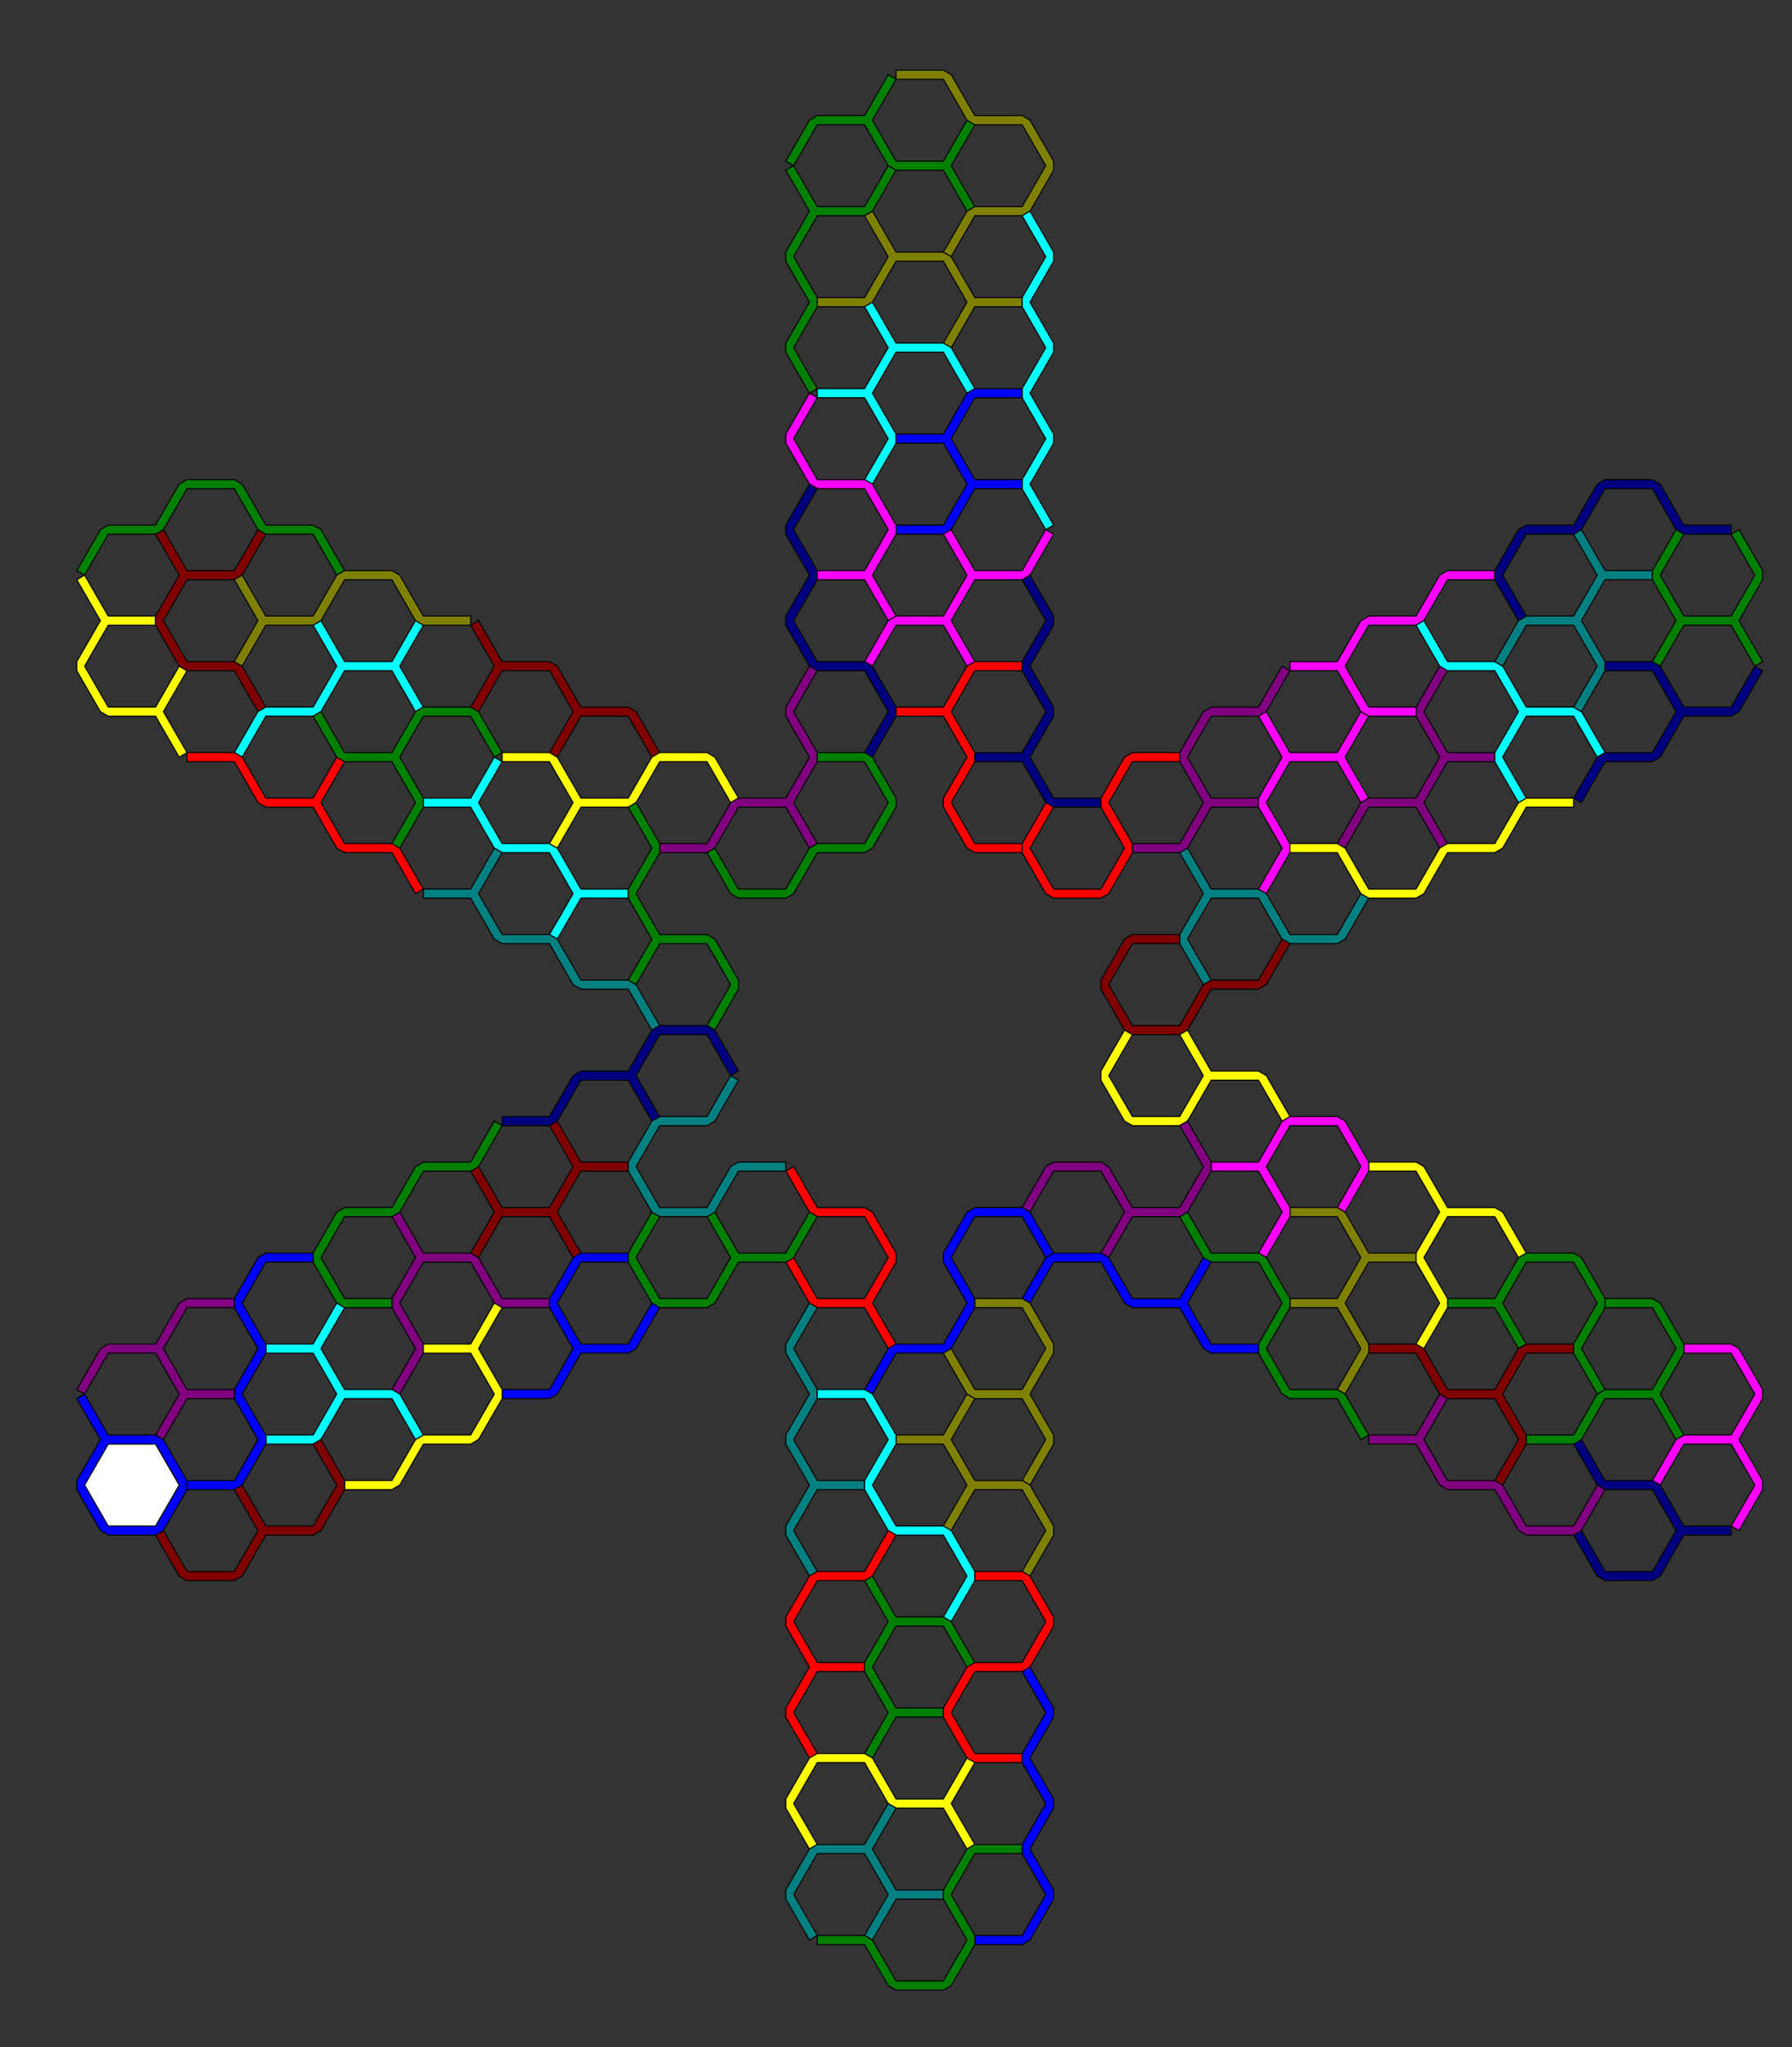 <?xml version="1.0" encoding="UTF-8" standalone="no"?>
<svg
   xmlns:dc="http://purl.org/dc/elements/1.1/"
   xmlns:cc="http://creativecommons.org/ns#"
   xmlns:rdf="http://www.w3.org/1999/02/22-rdf-syntax-ns#"
   xmlns:svg="http://www.w3.org/2000/svg"
   xmlns="http://www.w3.org/2000/svg"
   xmlns:sodipodi="http://sodipodi.sourceforge.net/DTD/sodipodi-0.dtd"
   xmlns:inkscape="http://www.inkscape.org/namespaces/inkscape"
   width="853"
   height="974.16"
   id="svg3156"
   version="1.1"
   inkscape:version="0.47 r22583"
   sodipodi:docname="n7 star.svg">
  <rect width="100%" height="100%" fill="#333333" stroke="none"/>
  <sodipodi:namedview
     pagecolor="#ffffff"
     bordercolor="#666666"
     borderopacity="1"
     objecttolerance="10"
     gridtolerance="10"
     guidetolerance="10"
     inkscape:pageopacity="0"
     inkscape:pageshadow="2"
     inkscape:window-width="1280"
     inkscape:window-height="977"
     id="namedview3320"
     showgrid="false"
     inkscape:zoom="0.74423095"
     inkscape:cx="426.5"
     inkscape:cy="487.07999"
     inkscape:window-x="-4"
     inkscape:window-y="-4"
     inkscape:window-maximized="1"
     inkscape:current-layer="svg3156" />
  <defs
     id="defs3158">
    <inkscape:perspective
       sodipodi:type="inkscape:persp3d"
       inkscape:vp_x="0 : 4000 : 1"
       inkscape:vp_y="0 : 1000 : 0"
       inkscape:vp_z="5000 : 4000 : 1"
       inkscape:persp3d-origin="2500 : 2666.6667 : 1"
       id="perspective3324" />
    <style
       type="text/css"
       id="style3160"> path {fill:none; stroke:black } line {stroke:black} </style>
  </defs>
  <path
     d="m 40.279,273.702 0,0 11.25,19.485 22.5,0 0,4.33 -22.5,0 -11.25,19.485 11.25,19.486 22.5,0 11.25,-19.486 3.75,2.165 -11.25,19.486 11.25,19.485 -3.75,2.165 -11.25,-19.486 -22.5,0 -3.75,-2.165 -11.25,-19.486 0,-4.33 11.25,-19.486 -11.25,-19.486 3.75,-2.165 z"
     style="fill:#ffff00;stroke:#000000;stroke-width:0.5"
     id="path3162" />
  <path
     d="m 77.779,252.051 0,0 11.25,19.486 22.5,0 11.25,-19.486 3.75,2.165 -11.25,19.486 -3.75,2.165 -22.5,0 -11.25,19.486 11.25,19.486 22.5,0 3.75,2.165 11.25,19.486 -3.75,2.165 -11.25,-19.486 -22.5,0 -3.75,-2.165 -11.25,-19.485 0,-4.33 11.25,-19.485 -11.25,-19.486 3.75,-2.165 z"
     style="fill:#800000;stroke:#000000;stroke-width:0.5"
     id="path3164" />
  <path
     d="m 89.029,228.236 0,0 22.5,0 3.75,2.165 11.25,19.486 22.5,0 3.75,2.165 11.25,19.486 -3.75,2.165 -11.25,-19.486 -22.5,0 -3.75,-2.165 -11.25,-19.485 -22.5,0 -11.25,19.485 -3.75,2.165 -22.5,0 -11.25,19.486 -3.75,-2.165 11.25,-19.486 3.75,-2.165 22.5,0 11.25,-19.486 3.75,-2.165 z"
     style="fill:#008000;stroke:#000000;stroke-width:0.5"
     id="path3166" />
  <path
     d="m 152.779,295.353 0,0 11.25,19.486 22.5,0 11.25,-19.486 3.75,2.165 -11.25,19.485 11.25,19.486 -3.75,2.165 -11.25,-19.486 -22.5,0 -11.25,19.486 -3.75,2.165 -22.5,0 -11.25,19.486 -3.75,-2.165 11.25,-19.485 3.75,-2.165 22.5,0 11.25,-19.486 -11.25,-19.485 3.75,-2.165 z"
     style="fill:#00ffff;stroke:#000000;stroke-width:0.5"
     id="path3168" />
  <path
     d="m 164.029,271.537 0,0 22.5,0 3.75,2.165 11.25,19.485 22.5,0 0,4.33 -22.5,0 -3.75,-2.165 -11.25,-19.486 -22.5,0 -11.25,19.486 -3.75,2.165 -22.5,0 -11.25,19.485 -3.75,-2.165 11.25,-19.486 -11.25,-19.486 3.75,-2.165 11.25,19.485 22.5,0 11.25,-19.485 3.75,-2.165 z"
     style="fill:#808000;stroke:#000000;stroke-width:0.5"
     id="path3170" />
  <path
     d="m 89.029,358.139 0,0 22.5,0 3.75,2.165 11.25,19.486 22.5,0 11.25,-19.486 3.75,2.165 -11.25,19.485 11.25,19.486 22.5,0 3.75,2.165 11.25,19.485 -3.75,2.165 -11.25,-19.486 -22.5,0 -3.75,-2.165 -11.25,-19.486 -22.5,0 -3.75,-2.165 -11.25,-19.485 -22.5,0 0,-4.33 z"
     style="fill:#ff0000;stroke:#000000;stroke-width:0.5"
     id="path3172" />
  <path
     d="m 201.529,336.489 0,0 22.5,0 3.75,2.165 11.25,19.485 -3.75,2.165 -11.25,-19.486 -22.5,0 -11.25,19.486 11.25,19.486 0,4.33 -11.25,19.486 -3.75,-2.165 11.25,-19.486 -11.25,-19.485 -22.5,0 -3.75,-2.165 -11.25,-19.486 3.75,-2.165 11.25,19.485 22.5,0 11.25,-19.485 3.75,-2.165 z"
     style="fill:#008000;stroke:#000000;stroke-width:0.5"
     id="path3174" />
  <path
     d="m 227.779,295.353 0,0 11.25,19.486 22.5,0 3.75,2.165 11.25,19.486 22.5,0 3.75,2.165 11.25,19.485 -3.75,2.165 -11.25,-19.486 -22.5,0 -11.25,19.486 -3.75,-2.165 11.25,-19.485 -11.25,-19.486 -22.5,0 -11.25,19.486 -3.75,-2.165 11.25,-19.486 -11.25,-19.485 3.75,-2.165 z"
     style="fill:#800000;stroke:#000000;stroke-width:0.5"
     id="path3176" />
  <path
     d="m 239.029,362.47 0,0 -11.25,19.485 11.25,19.486 22.5,0 3.75,2.165 11.25,19.485 22.5,0 0,4.33 -22.5,0 -11.25,19.485 -3.75,-2.165 11.25,-19.486 -11.25,-19.486 -22.5,0 -3.75,-2.165 -11.25,-19.486 -22.5,0 0,-4.33 22.5,0 11.25,-19.486 3.75,2.165 z"
     style="fill:#00ffff;stroke:#000000;stroke-width:0.5"
     id="path3178" />
  <path
     d="m 239.029,358.139 0,0 22.5,0 3.75,2.165 11.25,19.486 22.5,0 11.25,-19.486 3.75,-2.165 22.5,0 3.75,2.165 11.25,19.486 -3.75,2.165 -11.25,-19.485 -22.5,0 -11.25,19.485 -3.75,2.165 -22.5,0 -11.25,19.486 -3.75,-2.165 11.25,-19.486 -11.25,-19.485 -22.5,0 0,-4.33 z"
     style="fill:#ffff00;stroke:#000000;stroke-width:0.5"
     id="path3180" />
  <path
     d="m 239.029,405.771 0,0 -11.25,19.486 11.25,19.486 22.5,0 3.75,2.165 11.25,19.486 22.5,0 3.75,2.165 11.25,19.485 -3.75,2.165 -11.25,-19.486 -22.5,0 -3.75,-2.165 -11.25,-19.486 -22.5,0 -3.75,-2.165 -11.25,-19.485 -22.5,0 0,-4.33 22.5,0 11.25,-19.485 3.75,2.165 z"
     style="fill:#008080;stroke:#000000;stroke-width:0.5"
     id="path3182" />
  <path
     d="m 426.529,37.71 0,0 -11.25,19.486 11.25,19.486 22.5,0 11.25,-19.486 3.75,2.165 -11.25,19.485 11.25,19.486 -3.75,2.165 -11.25,-19.486 -22.5,0 -3.75,-2.165 -11.25,-19.485 -22.5,0 -11.25,19.485 -3.75,-2.165 11.25,-19.486 3.75,-2.165 22.5,0 11.25,-19.486 3.75,2.165 z"
     style="fill:#008000;stroke:#000000;stroke-width:0.5"
     id="path3184" />
  <path
     d="m 426.529,33.38 0,0 22.5,0 3.75,2.165 11.25,19.486 22.5,0 3.75,2.165 11.25,19.486 0,4.33 -11.25,19.486 -3.75,2.165 -22.5,0 -11.25,19.486 -3.75,-2.165 11.25,-19.486 3.75,-2.165 22.5,0 11.25,-19.486 -11.25,-19.485 -22.5,0 -3.75,-2.165 -11.25,-19.486 -22.5,0 0,-4.33 z"
     style="fill:#808000;stroke:#000000;stroke-width:0.5"
     id="path3186" />
  <path
     d="m 415.279,100.497 0,0 11.25,19.486 22.5,0 3.75,2.165 11.25,19.486 22.5,0 0,4.33 -22.5,0 -11.25,19.486 -3.75,-2.165 11.25,-19.485 -11.25,-19.486 -22.5,0 -11.25,19.486 -3.75,2.165 -22.5,0 0,-4.33 22.5,0 11.25,-19.486 -11.25,-19.486 3.75,-2.165 z"
     style="fill:#808000;stroke:#000000;stroke-width:0.5"
     id="path3188" />
  <path
     d="m 377.779,78.846 0,0 11.25,19.486 22.5,0 11.25,-19.486 3.75,2.165 -11.25,19.486 -3.75,2.165 -22.5,0 -11.25,19.486 11.25,19.486 0,4.33 -11.25,19.486 11.25,19.486 -3.75,2.165 -11.25,-19.485 0,-4.33 11.25,-19.485 -11.25,-19.486 0,-4.33 11.25,-19.486 -11.25,-19.486 3.75,-2.165 z"
     style="fill:#008000;stroke:#000000;stroke-width:0.5"
     id="path3190" />
  <path
     d="m 415.279,143.798 0,0 11.25,19.485 22.5,0 3.75,2.165 11.25,19.486 -3.75,2.165 -11.25,-19.485 -22.5,0 -11.25,19.485 11.25,19.486 0,4.33 -11.25,19.486 -3.75,-2.165 11.25,-19.485 -11.25,-19.486 -22.5,0 0,-4.33 22.5,0 11.25,-19.486 -11.25,-19.486 3.75,-2.165 z"
     style="fill:#00ffff;stroke:#000000;stroke-width:0.5"
     id="path3192" />
  <path
     d="m 490.279,100.497 0,0 11.25,19.486 0,4.33 -11.25,19.486 11.25,19.485 0,4.33 -11.25,19.485 11.25,19.486 0,4.33 -11.25,19.486 11.25,19.486 -3.75,2.165 -11.25,-19.485 0,-4.33 11.25,-19.485 -11.25,-19.486 0,-4.33 11.25,-19.486 -11.25,-19.486 0,-4.33 11.25,-19.486 -11.25,-19.486 3.75,-2.165 z"
     style="fill:#00ffff;stroke:#000000;stroke-width:0.5"
     id="path3194" />
  <path
     d="m 464.029,184.934 0,0 22.5,0 0,4.33 -22.5,0 -11.25,19.486 11.25,19.485 22.5,0 0,4.33 -22.5,0 -11.25,19.485 -3.75,2.165 -22.5,0 0,-4.33 22.5,0 11.25,-19.486 -11.25,-19.486 -22.5,0 0,-4.33 22.5,0 11.25,-19.486 3.75,-2.165 z"
     style="fill:#0000ff;stroke:#000000;stroke-width:0.5"
     id="path3196" />
  <path
     d="m 389.029,189.264 0,0 -11.25,19.486 11.25,19.485 22.5,0 3.75,2.165 11.25,19.486 0,4.33 -11.25,19.486 11.25,19.485 -3.75,2.165 -11.25,-19.486 -22.5,0 0,-4.33 22.5,0 11.25,-19.486 -11.25,-19.485 -22.5,0 -3.75,-2.165 -11.25,-19.486 0,-4.33 11.25,-19.486 3.75,2.165 z"
     style="fill:#ff00ff;stroke:#000000;stroke-width:0.5"
     id="path3198" />
  <path
     d="m 452.779,252.051 0,0 11.25,19.486 22.5,0 11.25,-19.486 3.75,2.165 -11.25,19.486 -3.75,2.165 -22.5,0 -11.25,19.486 11.25,19.486 -3.75,2.165 -11.25,-19.485 -22.5,0 -11.25,19.485 -3.75,-2.165 11.25,-19.486 3.75,-2.165 22.5,0 11.25,-19.485 -11.25,-19.486 3.75,-2.165 z"
     style="fill:#ff00ff;stroke:#000000;stroke-width:0.5"
     id="path3200" />
  <path
     d="m 389.029,232.566 0,0 -11.25,19.485 11.25,19.486 0,4.33 -11.25,19.486 11.25,19.486 22.5,0 3.75,2.165 11.25,19.486 0,4.33 -11.25,19.486 -3.75,-2.165 11.25,-19.485 -11.25,-19.486 -22.5,0 -3.75,-2.165 -11.25,-19.485 0,-4.33 11.25,-19.485 -11.25,-19.486 0,-4.33 11.25,-19.486 3.75,2.165 z"
     style="fill:#000080;stroke:#000000;stroke-width:0.5"
     id="path3202" />
  <path
     d="m 389.029,319.168 0,0 -11.25,19.486 11.25,19.485 0,4.33 -11.25,19.485 11.25,19.486 -3.75,2.165 -11.25,-19.486 -22.5,0 -11.25,19.486 -3.75,2.165 -22.5,0 0,-4.33 22.5,0 11.25,-19.486 3.75,-2.165 22.5,0 11.25,-19.486 -11.25,-19.486 0,-4.33 11.25,-19.486 3.75,2.165 z"
     style="fill:#800080;stroke:#000000;stroke-width:0.5"
     id="path3204" />
  <path
     d="m 389.029,358.139 0,0 22.5,0 3.75,2.165 11.25,19.486 0,4.33 -11.25,19.486 -3.75,2.165 -22.5,0 -11.25,19.486 -3.75,2.165 -22.5,0 -3.75,-2.165 -11.25,-19.486 3.75,-2.165 11.25,19.485 22.5,0 11.25,-19.485 3.75,-2.165 22.5,0 11.25,-19.486 -11.25,-19.485 -22.5,0 0,-4.33 z"
     style="fill:#008000;stroke:#000000;stroke-width:0.5"
     id="path3206" />
  <path
     d="m 302.779,381.955 0,0 11.25,19.486 0,4.33 -11.25,19.486 11.25,19.486 22.5,0 3.75,2.165 11.25,19.486 0,4.33 -11.25,19.486 -3.75,-2.165 11.25,-19.485 -11.25,-19.486 -22.5,0 -11.25,19.486 -3.75,-2.165 11.25,-19.486 -11.25,-19.485 0,-4.33 11.25,-19.485 -11.25,-19.486 3.75,-2.165 z"
     style="fill:#008000;stroke:#000000;stroke-width:0.5"
     id="path3208" />
  <path
     d="m 464.029,314.838 0,0 22.5,0 0,4.33 -22.5,0 -11.25,19.486 11.25,19.485 0,4.33 -11.25,19.485 11.25,19.486 22.5,0 0,4.33 -22.5,0 -3.75,-2.165 -11.25,-19.486 0,-4.33 11.25,-19.486 -11.25,-19.486 -22.5,0 0,-4.33 22.5,0 11.25,-19.486 3.75,-2.165 z"
     style="fill:#ff0000;stroke:#000000;stroke-width:0.5"
     id="path3210" />
  <path
     d="m 490.279,273.702 0,0 11.25,19.485 0,4.33 -11.25,19.485 11.25,19.486 0,4.33 -11.25,19.486 11.25,19.486 22.5,0 0,4.33 -22.5,0 -3.75,-2.165 -11.25,-19.485 -22.5,0 0,-4.33 22.5,0 11.25,-19.485 -11.25,-19.486 0,-4.33 11.25,-19.486 -11.25,-19.486 3.75,-2.165 z"
     style="fill:#000080;stroke:#000000;stroke-width:0.5"
     id="path3212" />
  <path
     d="m 539.029,358.139 0,0 22.5,0 0,4.33 -22.5,0 -11.25,19.485 11.25,19.486 0,4.33 -11.25,19.486 -3.75,2.165 -22.5,0 -3.75,-2.165 -11.25,-19.486 0,-4.33 11.25,-19.486 3.75,2.165 -11.25,19.486 11.25,19.485 22.5,0 11.25,-19.485 -11.25,-19.486 0,-4.33 11.25,-19.486 3.75,-2.165 z"
     style="fill:#ff0000;stroke:#000000;stroke-width:0.5"
     id="path3214" />
  <path
     d="m 565.279,403.606 0,0 11.25,19.485 22.5,0 3.75,2.165 11.25,19.486 22.5,0 11.25,-19.486 3.75,2.165 -11.25,19.485 -3.75,2.165 -22.5,0 -3.75,-2.165 -11.25,-19.485 -22.5,0 -11.25,19.485 11.25,19.486 -3.75,2.165 -11.25,-19.486 0,-4.33 11.25,-19.486 -11.25,-19.486 3.75,-2.165 z"
     style="fill:#008080;stroke:#000000;stroke-width:0.5"
     id="path3216" />
  <path
     d="m 614.029,319.168 0,0 -11.25,19.486 -3.75,2.165 -22.5,0 -11.25,19.486 11.25,19.486 22.5,0 0,4.33 -22.5,0 -11.25,19.486 -3.75,2.165 -22.5,0 0,-4.33 22.5,0 11.25,-19.486 -11.25,-19.485 0,-4.33 11.25,-19.485 3.75,-2.165 22.5,0 11.25,-19.486 3.75,2.165 z"
     style="fill:#800080;stroke:#000000;stroke-width:0.5"
     id="path3218" />
  <path
     d="m 602.779,338.654 0,0 11.25,19.485 22.5,0 11.25,-19.485 3.75,2.165 -11.25,19.486 11.25,19.486 -3.75,2.165 -11.25,-19.485 -22.5,0 -11.25,19.485 11.25,19.486 0,4.33 -11.25,19.486 -3.75,-2.165 11.25,-19.485 -11.25,-19.486 0,-4.33 11.25,-19.486 -11.25,-19.486 3.75,-2.165 z"
     style="fill:#ff00ff;stroke:#000000;stroke-width:0.5"
     id="path3220" />
  <path
     d="m 689.029,319.168 0,0 -11.25,19.486 11.25,19.485 22.5,0 0,4.33 -22.5,0 -11.25,19.485 11.25,19.486 -3.75,2.165 -11.25,-19.486 -22.5,0 -11.25,19.486 -3.75,-2.165 11.25,-19.486 3.75,-2.165 22.5,0 11.25,-19.486 -11.25,-19.486 0,-4.33 11.25,-19.486 3.75,2.165 z"
     style="fill:#800080;stroke:#000000;stroke-width:0.5"
     id="path3222" />
  <path
     d="m 726.529,379.79 0,0 22.5,0 0,4.33 -22.5,0 -11.25,19.486 -3.75,2.165 -22.5,0 -11.25,19.486 -3.75,2.165 -22.5,0 -3.75,-2.165 -11.25,-19.486 -22.5,0 0,-4.33 22.5,0 3.75,2.165 11.25,19.485 22.5,0 11.25,-19.485 3.75,-2.165 22.5,0 11.25,-19.486 3.75,-2.165 z"
     style="fill:#ffff00;stroke:#000000;stroke-width:0.5"
     id="path3224" />
  <path
     d="m 689.029,271.537 0,0 22.5,0 0,4.33 -22.5,0 -11.25,19.486 -3.75,2.165 -22.5,0 -11.25,19.485 11.25,19.486 22.5,0 0,4.33 -22.5,0 -3.75,-2.165 -11.25,-19.486 -22.5,0 0,-4.33 22.5,0 11.25,-19.486 3.75,-2.165 22.5,0 11.25,-19.485 3.75,-2.165 z"
     style="fill:#ff00ff;stroke:#000000;stroke-width:0.5"
     id="path3226" />
  <path
     d="m 677.779,295.353 0,0 11.25,19.486 22.5,0 3.75,2.165 11.25,19.486 22.5,0 3.75,2.165 11.25,19.485 -3.75,2.165 -11.25,-19.486 -22.5,0 -11.25,19.486 11.25,19.486 -3.75,2.165 -11.25,-19.485 0,-4.33 11.25,-19.485 -11.25,-19.486 -22.5,0 -3.75,-2.165 -11.25,-19.485 3.75,-2.165 z"
     style="fill:#00ffff;stroke:#000000;stroke-width:0.5"
     id="path3228" />
  <path
     d="m 752.779,252.051 0,0 11.25,19.486 22.5,0 0,4.33 -22.5,0 -11.25,19.486 11.25,19.486 0,4.33 -11.25,19.486 -3.75,-2.165 11.25,-19.486 -11.25,-19.485 -22.5,0 -11.25,19.485 -3.75,-2.165 11.25,-19.486 3.75,-2.165 22.5,0 11.25,-19.485 -11.25,-19.486 3.75,-2.165 z"
     style="fill:#008080;stroke:#000000;stroke-width:0.5"
     id="path3230" />
  <path
     d="m 764.029,314.838 0,0 22.5,0 3.75,2.165 11.25,19.486 22.5,0 11.25,-19.486 3.75,2.165 -11.25,19.486 -3.75,2.165 -22.5,0 -11.25,19.486 -3.75,2.165 -22.5,0 -11.25,19.485 -3.75,-2.165 11.25,-19.486 3.75,-2.165 22.5,0 11.25,-19.485 -11.25,-19.486 -22.5,0 0,-4.33 z"
     style="fill:#000080;stroke:#000000;stroke-width:0.5"
     id="path3232" />
  <path
     d="m 764.029,228.236 0,0 22.5,0 3.75,2.165 11.25,19.486 22.5,0 0,4.33 -22.5,0 -3.75,-2.165 -11.25,-19.485 -22.5,0 -11.25,19.485 -3.75,2.165 -22.5,0 -11.25,19.486 11.25,19.485 -3.75,2.165 -11.25,-19.486 0,-4.33 11.25,-19.486 3.75,-2.165 22.5,0 11.25,-19.486 3.75,-2.165 z"
     style="fill:#000080;stroke:#000000;stroke-width:0.5"
     id="path3234" />
  <path
     d="m 801.529,254.216 0,0 -11.25,19.486 11.25,19.485 22.5,0 11.25,-19.485 -11.25,-19.486 3.75,-2.165 11.25,19.486 0,4.33 -11.25,19.486 11.25,19.486 -3.75,2.165 -11.25,-19.485 -22.5,0 -11.25,19.485 -3.75,-2.165 11.25,-19.486 -11.25,-19.486 0,-4.33 11.25,-19.486 3.75,2.165 z"
     style="fill:#008000;stroke:#000000;stroke-width:0.5"
     id="path3236" />
  <path
     d="m 539.029,444.742 0,0 22.5,0 0,4.33 -22.5,0 -11.25,19.486 11.25,19.485 22.5,0 11.25,-19.485 3.75,-2.165 22.5,0 11.25,-19.486 3.75,2.165 -11.25,19.486 -3.75,2.165 -22.5,0 -11.25,19.486 -3.75,2.165 -22.5,0 -3.75,-2.165 -11.25,-19.486 0,-4.33 11.25,-19.486 3.75,-2.165 z"
     style="fill:#800000;stroke:#000000;stroke-width:0.5"
     id="path3238" />
  <path
     d="m 801.529,639.598 0,0 22.5,0 3.75,2.165 11.25,19.485 0,4.33 -11.25,19.485 11.25,19.486 0,4.33 -11.25,19.486 -3.75,-2.165 11.25,-19.485 -11.25,-19.486 -22.5,0 -11.25,19.486 -3.75,-2.165 11.25,-19.486 3.75,-2.165 22.5,0 11.25,-19.486 -11.25,-19.486 -22.5,0 0,-4.33 z"
     style="fill:#ff00ff;stroke:#000000;stroke-width:0.5"
     id="path3240" />
  <path
     d="m 752.779,685.064 0,0 11.25,19.486 22.5,0 3.75,2.165 11.25,19.485 22.5,0 0,4.33 -22.5,0 -11.25,19.485 -3.75,2.165 -22.5,0 -3.75,-2.165 -11.25,-19.485 3.75,-2.165 11.25,19.486 22.5,0 11.25,-19.486 -11.25,-19.486 -22.5,0 -3.75,-2.165 -11.25,-19.486 3.75,-2.165 z"
     style="fill:#000080;stroke:#000000;stroke-width:0.5"
     id="path3242" />
  <path
     d="m 764.029,617.947 0,0 22.5,0 3.75,2.165 11.25,19.486 0,4.33 -11.25,19.486 11.25,19.486 -3.75,2.165 -11.25,-19.485 -22.5,0 -11.25,19.485 -3.75,2.165 -22.5,0 0,-4.33 22.5,0 11.25,-19.486 3.75,-2.165 22.5,0 11.25,-19.485 -11.25,-19.486 -22.5,0 0,-4.33 z"
     style="fill:#008000;stroke:#000000;stroke-width:0.5"
     id="path3244" />
  <path
     d="m 726.529,596.296 0,0 22.5,0 3.75,2.165 11.25,19.486 0,4.33 -11.25,19.486 11.25,19.485 -3.75,2.165 -11.25,-19.486 0,-4.33 11.25,-19.486 -11.25,-19.486 -22.5,0 -11.25,19.486 11.25,19.486 -3.75,2.165 -11.25,-19.486 -22.5,0 0,-4.33 22.5,0 11.25,-19.486 3.75,-2.165 z"
     style="fill:#008000;stroke:#000000;stroke-width:0.5"
     id="path3246" />
  <path
     d="m 689.029,665.578 0,0 -11.25,19.485 11.25,19.486 22.5,0 3.75,2.165 11.25,19.485 22.5,0 11.25,-19.485 3.75,2.165 -11.25,19.486 -3.75,2.165 -22.5,0 -3.75,-2.165 -11.25,-19.486 -22.5,0 -3.75,-2.165 -11.25,-19.486 -22.5,0 0,-4.33 22.5,0 11.25,-19.486 3.75,2.165 z"
     style="fill:#800080;stroke:#000000;stroke-width:0.5"
     id="path3248" />
  <path
     d="m 651.529,639.598 0,0 22.5,0 3.75,2.165 11.25,19.485 22.5,0 11.25,-19.485 3.75,-2.165 22.5,0 0,4.33 -22.5,0 -11.25,19.486 11.25,19.486 0,4.33 -11.25,19.486 -3.75,-2.165 11.25,-19.486 -11.25,-19.485 -22.5,0 -3.75,-2.165 -11.25,-19.486 -22.5,0 0,-4.33 z"
     style="fill:#800000;stroke:#000000;stroke-width:0.5"
     id="path3250" />
  <path
     d="m 651.529,552.995 0,0 22.5,0 3.75,2.165 11.25,19.486 22.5,0 3.75,2.165 11.25,19.485 -3.75,2.165 -11.25,-19.486 -22.5,0 -11.25,19.486 11.25,19.486 0,4.33 -11.25,19.486 -3.75,-2.165 11.25,-19.486 -11.25,-19.486 0,-4.33 11.25,-19.485 -11.25,-19.486 -22.5,0 0,-4.33 z"
     style="fill:#ffff00;stroke:#000000;stroke-width:0.5"
     id="path3252" />
  <path
     d="m 614.029,574.646 0,0 22.5,0 3.75,2.165 11.25,19.485 22.5,0 0,4.33 -22.5,0 -11.25,19.486 11.25,19.486 0,4.33 -11.25,19.486 -3.75,-2.165 11.25,-19.485 -11.25,-19.486 -22.5,0 0,-4.33 22.5,0 11.25,-19.486 -11.25,-19.486 -22.5,0 0,-4.33 z"
     style="fill:#808000;stroke:#000000;stroke-width:0.5"
     id="path3254" />
  <path
     d="m 614.029,531.344 0,0 22.5,0 3.75,2.165 11.25,19.486 0,4.33 -11.25,19.486 -3.75,-2.165 11.25,-19.486 -11.25,-19.486 -22.5,0 -11.25,19.486 11.25,19.486 0,4.33 -11.25,19.486 -3.75,-2.165 11.25,-19.485 -11.25,-19.486 -22.5,0 0,-4.33 22.5,0 11.25,-19.486 3.75,-2.165 z"
     style="fill:#ff00ff;stroke:#000000;stroke-width:0.5"
     id="path3256" />
  <path
     d="m 565.279,576.811 0,0 11.25,19.485 22.5,0 3.75,2.165 11.25,19.486 0,4.33 -11.25,19.486 11.25,19.485 22.5,0 3.75,2.165 11.25,19.486 -3.75,2.165 -11.25,-19.485 -22.5,0 -3.75,-2.165 -11.25,-19.486 0,-4.33 11.25,-19.486 -11.25,-19.486 -22.5,0 -3.75,-2.165 -11.25,-19.486 3.75,-2.165 z"
     style="fill:#008000;stroke:#000000;stroke-width:0.5"
     id="path3258" />
  <path
     d="m 539.029,492.373 0,0 -11.25,19.485 11.25,19.486 22.5,0 11.25,-19.486 -11.25,-19.485 3.75,-2.165 11.25,19.486 22.5,0 3.75,2.165 11.25,19.486 -3.75,2.165 -11.25,-19.486 -22.5,0 -11.25,19.486 -3.75,2.165 -22.5,0 -3.75,-2.165 -11.25,-19.486 0,-4.33 11.25,-19.486 3.75,2.165 z"
     style="fill:#ffff00;stroke:#000000;stroke-width:0.5"
     id="path3260" />
  <path
     d="m 565.279,533.51 0,0 11.25,19.486 0,4.33 -11.25,19.486 -3.75,2.165 -22.5,0 -11.25,19.486 -3.75,-2.165 11.25,-19.485 -11.25,-19.486 -22.5,0 -11.25,19.486 -3.75,-2.165 11.25,-19.486 3.75,-2.165 22.5,0 3.75,2.165 11.25,19.486 22.5,0 11.25,-19.486 -11.25,-19.486 3.75,-2.165 z"
     style="fill:#800080;stroke:#000000;stroke-width:0.5"
     id="path3262" />
  <path
     d="m 501.529,596.296 0,0 22.5,0 3.75,2.165 11.25,19.486 22.5,0 11.25,-19.486 3.75,2.165 -11.25,19.486 11.25,19.486 22.5,0 0,4.33 -22.5,0 -3.75,-2.165 -11.25,-19.486 -22.5,0 -3.75,-2.165 -11.25,-19.486 -22.5,0 -11.25,19.486 -3.75,-2.165 11.25,-19.486 3.75,-2.165 z"
     style="fill:#0000ff;stroke:#000000;stroke-width:0.5"
     id="path3264" />
  <path
     d="m 377.779,555.16 0,0 11.25,19.486 22.5,0 3.75,2.165 11.25,19.485 0,4.33 -11.25,19.486 11.25,19.486 -3.75,2.165 -11.25,-19.486 -22.5,0 -3.75,-2.165 -11.25,-19.486 3.75,-2.165 11.25,19.486 22.5,0 11.25,-19.486 -11.25,-19.486 -22.5,0 -3.75,-2.165 -11.25,-19.486 3.75,-2.165 z"
     style="fill:#ff0000;stroke:#000000;stroke-width:0.5"
     id="path3266" />
  <path
     d="m 464.029,574.646 0,0 22.5,0 3.75,2.165 11.25,19.485 -3.75,2.165 -11.25,-19.486 -22.5,0 -11.25,19.486 11.25,19.486 0,4.33 -11.25,19.486 -3.75,2.165 -22.5,0 -11.25,19.486 -3.75,-2.165 11.25,-19.485 3.75,-2.165 22.5,0 11.25,-19.486 -11.25,-19.486 0,-4.33 11.25,-19.485 3.75,-2.165 z"
     style="fill:#0000ff;stroke:#000000;stroke-width:0.5"
     id="path3268" />
  <path
     d="m 464.029,617.947 0,0 22.5,0 3.75,2.165 11.25,19.486 0,4.33 -11.25,19.486 11.25,19.486 0,4.33 -11.25,19.486 -3.75,-2.165 11.25,-19.486 -11.25,-19.485 -22.5,0 -3.75,-2.165 -11.25,-19.486 3.75,-2.165 11.25,19.485 22.5,0 11.25,-19.485 -11.25,-19.486 -22.5,0 0,-4.33 z"
     style="fill:#808000;stroke:#000000;stroke-width:0.5"
     id="path3270" />
  <path
     d="m 464.029,665.578 0,0 -11.25,19.485 11.25,19.486 22.5,0 3.75,2.165 11.25,19.485 0,4.33 -11.25,19.485 -3.75,-2.165 11.25,-19.486 -11.25,-19.486 -22.5,0 -11.25,19.486 -3.75,-2.165 11.25,-19.485 -11.25,-19.486 -22.5,0 0,-4.33 22.5,0 11.25,-19.486 3.75,2.165 z"
     style="fill:#808000;stroke:#000000;stroke-width:0.5"
     id="path3272" />
  <path
     d="m 389.029,622.277 0,0 -11.25,19.486 11.25,19.485 0,4.33 -11.25,19.485 11.25,19.486 22.5,0 0,4.33 -22.5,0 -11.25,19.486 11.25,19.486 -3.75,2.165 -11.25,-19.485 0,-4.33 11.25,-19.485 -11.25,-19.486 0,-4.33 11.25,-19.486 -11.25,-19.486 0,-4.33 11.25,-19.486 3.75,2.165 z"
     style="fill:#008080;stroke:#000000;stroke-width:0.5"
     id="path3274" />
  <path
     d="m 389.029,661.248 0,0 22.5,0 3.75,2.165 11.25,19.486 0,4.33 -11.25,19.486 11.25,19.485 22.5,0 3.75,2.165 11.25,19.486 0,4.33 -11.25,19.486 -3.75,-2.165 11.25,-19.486 -11.25,-19.485 -22.5,0 -3.75,-2.165 -11.25,-19.486 0,-4.33 11.25,-19.486 -11.25,-19.485 -22.5,0 0,-4.33 z"
     style="fill:#00ffff;stroke:#000000;stroke-width:0.5"
     id="path3276" />
  <path
     d="m 415.279,750.016 0,0 11.25,19.486 22.5,0 3.75,2.165 11.25,19.485 -3.75,2.165 -11.25,-19.486 -22.5,0 -11.25,19.486 11.25,19.486 22.5,0 0,4.33 -22.5,0 -11.25,19.486 -3.75,-2.165 11.25,-19.486 -11.25,-19.485 0,-4.33 11.25,-19.485 -11.25,-19.486 3.75,-2.165 z"
     style="fill:#008000;stroke:#000000;stroke-width:0.5"
     id="path3278" />
  <path
     d="m 426.529,730.53 0,0 -11.25,19.485 -3.75,2.165 -22.5,0 -11.25,19.486 11.25,19.485 22.5,0 0,4.33 -22.5,0 -11.25,19.485 11.25,19.486 -3.75,2.165 -11.25,-19.486 0,-4.33 11.25,-19.486 -11.25,-19.486 0,-4.33 11.25,-19.486 3.75,-2.165 22.5,0 11.25,-19.486 3.75,2.165 z"
     style="fill:#ff0000;stroke:#000000;stroke-width:0.5"
     id="path3280" />
  <path
     d="m 464.029,747.851 0,0 22.5,0 3.75,2.165 11.25,19.486 0,4.33 -11.25,19.486 -3.75,2.165 -22.5,0 -11.25,19.485 11.25,19.486 22.5,0 0,4.33 -22.5,0 -3.75,-2.165 -11.25,-19.486 0,-4.33 11.25,-19.486 3.75,-2.165 22.5,0 11.25,-19.485 -11.25,-19.486 -22.5,0 0,-4.33 z"
     style="fill:#ff0000;stroke:#000000;stroke-width:0.5"
     id="path3282" />
  <path
     d="m 389.029,834.453 0,0 22.5,0 3.75,2.165 11.25,19.485 22.5,0 11.25,-19.485 3.75,2.165 -11.25,19.486 11.25,19.486 -3.75,2.165 -11.25,-19.485 -22.5,0 -3.75,-2.165 -11.25,-19.486 -22.5,0 -11.25,19.486 11.25,19.486 -3.75,2.165 -11.25,-19.485 0,-4.33 11.25,-19.485 3.75,-2.165 z"
     style="fill:#ffff00;stroke:#000000;stroke-width:0.5"
     id="path3284" />
  <path
     d="m 426.529,860.434 0,0 -11.25,19.485 11.25,19.486 22.5,0 0,4.33 -22.5,0 -11.25,19.486 -3.75,-2.165 11.25,-19.485 -11.25,-19.486 -22.5,0 -11.25,19.486 11.25,19.485 -3.75,2.165 -11.25,-19.486 0,-4.33 11.25,-19.486 3.75,-2.165 22.5,0 11.25,-19.486 3.75,2.165 z"
     style="fill:#008080;stroke:#000000;stroke-width:0.5"
     id="path3286" />
  <path
     d="m 490.279,793.317 0,0 11.25,19.486 0,4.33 -11.25,19.486 11.25,19.485 0,4.33 -11.25,19.485 11.25,19.486 0,4.33 -11.25,19.486 -3.75,2.165 -22.5,0 0,-4.33 22.5,0 11.25,-19.485 -11.25,-19.486 0,-4.33 11.25,-19.486 -11.25,-19.486 0,-4.33 11.25,-19.486 -11.25,-19.485 3.75,-2.165 z"
     style="fill:#0000ff;stroke:#000000;stroke-width:0.5"
     id="path3288" />
  <path
     d="m 464.029,877.755 0,0 22.5,0 0,4.33 -22.5,0 -11.25,19.486 11.25,19.485 0,4.33 -11.25,19.485 -3.75,2.165 -22.5,0 -3.75,-2.165 -11.25,-19.485 -22.5,0 0,-4.33 22.5,0 3.75,2.165 11.25,19.486 22.5,0 11.25,-19.486 -11.25,-19.486 0,-4.33 11.25,-19.486 3.75,-2.165 z"
     style="fill:#008000;stroke:#000000;stroke-width:0.5"
     id="path3290" />
  <path
     d="m 314.029,578.976 0,0 -11.25,19.486 11.25,19.486 22.5,0 11.25,-19.486 -11.25,-19.486 3.75,-2.165 11.25,19.485 22.5,0 11.25,-19.485 3.75,2.165 -11.25,19.486 -3.75,2.165 -22.5,0 -11.25,19.486 -3.75,2.165 -22.5,0 -3.75,-2.165 -11.25,-19.486 0,-4.33 11.25,-19.485 3.75,2.165 z"
     style="fill:#008000;stroke:#000000;stroke-width:0.5"
     id="path3292" />
  <path
     d="m 265.279,533.51 0,0 11.25,19.486 22.5,0 0,4.33 -22.5,0 -11.25,19.486 11.25,19.485 -3.75,2.165 -11.25,-19.486 -22.5,0 -11.25,19.486 -3.75,-2.165 11.25,-19.485 -11.25,-19.486 3.75,-2.165 11.25,19.486 22.5,0 11.25,-19.486 -11.25,-19.486 3.75,-2.165 z"
     style="fill:#800000;stroke:#000000;stroke-width:0.5"
     id="path3294" />
  <path
     d="m 276.529,596.296 0,0 22.5,0 0,4.33 -22.5,0 -11.25,19.486 11.25,19.486 22.5,0 11.25,-19.486 3.75,2.165 -11.25,19.486 -3.75,2.165 -22.5,0 -11.25,19.486 -3.75,2.165 -22.5,0 0,-4.33 22.5,0 11.25,-19.485 -11.25,-19.486 0,-4.33 11.25,-19.486 3.75,-2.165 z"
     style="fill:#0000ff;stroke:#000000;stroke-width:0.5"
     id="path3296" />
  <path
     d="m 190.279,576.811 0,0 11.25,19.485 22.5,0 3.75,2.165 11.25,19.486 22.5,0 0,4.33 -22.5,0 -3.75,-2.165 -11.25,-19.486 -22.5,0 -11.25,19.486 11.25,19.486 0,4.33 -11.25,19.486 -3.75,-2.165 11.25,-19.485 -11.25,-19.486 0,-4.33 11.25,-19.486 -11.25,-19.486 3.75,-2.165 z"
     style="fill:#800080;stroke:#000000;stroke-width:0.5"
     id="path3298" />
  <path
     d="m 239.029,535.675 0,0 -11.25,19.486 -3.75,2.165 -22.5,0 -11.25,19.486 -3.75,2.165 -22.5,0 -11.25,19.486 11.25,19.486 22.5,0 0,4.33 -22.5,0 -3.75,-2.165 -11.25,-19.486 0,-4.33 11.25,-19.485 3.75,-2.165 22.5,0 11.25,-19.486 3.75,-2.165 22.5,0 11.25,-19.486 3.75,2.165 z"
     style="fill:#008000;stroke:#000000;stroke-width:0.5"
     id="path3300" />
  <path
     d="m 239.029,622.277 0,0 -11.25,19.486 11.25,19.485 0,4.33 -11.25,19.485 -3.75,2.165 -22.5,0 -11.25,19.486 -3.75,2.165 -22.5,0 0,-4.33 22.5,0 11.25,-19.486 3.75,-2.165 22.5,0 11.25,-19.486 -11.25,-19.486 -22.5,0 0,-4.33 22.5,0 11.25,-19.486 3.75,2.165 z"
     style="fill:#ffff00;stroke:#000000;stroke-width:0.5"
     id="path3302" />
  <path
     d="m 164.029,622.277 0,0 -11.25,19.486 11.25,19.485 22.5,0 3.75,2.165 11.25,19.486 -3.75,2.165 -11.25,-19.485 -22.5,0 -11.25,19.485 -3.75,2.165 -22.5,0 0,-4.33 22.5,0 11.25,-19.486 -11.25,-19.486 -22.5,0 0,-4.33 22.5,0 11.25,-19.486 3.75,2.165 z"
     style="fill:#00ffff;stroke:#000000;stroke-width:0.5"
     id="path3304" />
  <path
     d="m 126.529,596.296 0,0 22.5,0 0,4.33 -22.5,0 -11.25,19.486 11.25,19.486 0,4.33 -11.25,19.486 11.25,19.486 0,4.33 -11.25,19.486 -3.75,2.165 -22.5,0 0,-4.33 22.5,0 11.25,-19.486 -11.25,-19.485 0,-4.33 11.25,-19.485 -11.25,-19.486 0,-4.33 11.25,-19.486 3.75,-2.165 z"
     style="fill:#0000ff;stroke:#000000;stroke-width:0.5"
     id="path3306" />
  <path
     d="m 89.029,617.947 0,0 22.5,0 0,4.33 -22.5,0 -11.25,19.486 11.25,19.485 22.5,0 0,4.33 -22.5,0 -11.25,19.485 -3.75,-2.165 11.25,-19.486 -11.25,-19.486 -22.5,0 -11.25,19.486 -3.75,-2.165 11.25,-19.485 3.75,-2.165 22.5,0 11.25,-19.486 3.75,-2.165 z"
     style="fill:#800080;stroke:#000000;stroke-width:0.5"
     id="path3308" />
  <path
     d="m 152.779,685.064 0,0 11.25,19.486 0,4.33 -11.25,19.486 -3.75,2.165 -22.5,0 -11.25,19.485 -3.75,2.165 -22.5,0 -3.75,-2.165 -11.25,-19.485 3.75,-2.165 11.25,19.486 22.5,0 11.25,-19.486 -11.25,-19.486 3.75,-2.165 11.25,19.485 22.5,0 11.25,-19.485 -11.25,-19.486 3.75,-2.165 z"
     style="fill:#800000;stroke:#000000;stroke-width:0.5"
     id="path3310" />
  <path
     d="m 40.279,663.413 0,0 11.25,19.486 22.5,0 3.75,2.165 11.25,19.486 0,4.33 -11.25,19.486 -3.75,2.165 -22.5,0 -3.75,-2.165 -11.25,-19.486 0,-4.33 11.25,-19.486 -11.25,-19.485 3.75,-2.165 z"
     style="fill:#0000ff;stroke:#000000;stroke-width:0.5"
     id="path3312" />
  <path
     d="m 74.029,687.229 0,0 -22.5,0 -11.25,19.486 11.25,19.485 22.5,0 11.25,-19.485 -11.25,-19.486 z"
     style="fill:#ffffff;stroke:#000000;stroke-width:0.5"
     id="path3314" />
  <path
     d="m 314.029,488.043 0,0 22.5,0 3.75,2.165 11.25,19.486 -3.75,2.165 -11.25,-19.485 -22.5,0 -11.25,19.485 11.25,19.486 -3.75,2.165 -11.25,-19.486 -22.5,0 -11.25,19.486 -3.75,2.165 -22.5,0 0,-4.33 22.5,0 11.25,-19.486 3.75,-2.165 22.5,0 11.25,-19.486 3.75,-2.165 z"
     style="fill:#000080;stroke:#000000;stroke-width:0.5"
     id="path3316" />
  <path
     d="m 351.529,514.024 0,0 -11.25,19.486 -3.75,2.165 -22.5,0 -11.25,19.486 11.25,19.486 22.5,0 11.25,-19.486 3.75,-2.165 22.5,0 0,4.33 -22.5,0 -11.25,19.486 -3.75,2.165 -22.5,0 -3.75,-2.165 -11.25,-19.486 0,-4.33 11.25,-19.486 3.75,-2.165 22.5,0 11.25,-19.486 3.75,2.165 z"
     style="fill:#008080;stroke:#000000;stroke-width:0.5"
     id="path3318" />
</svg>
